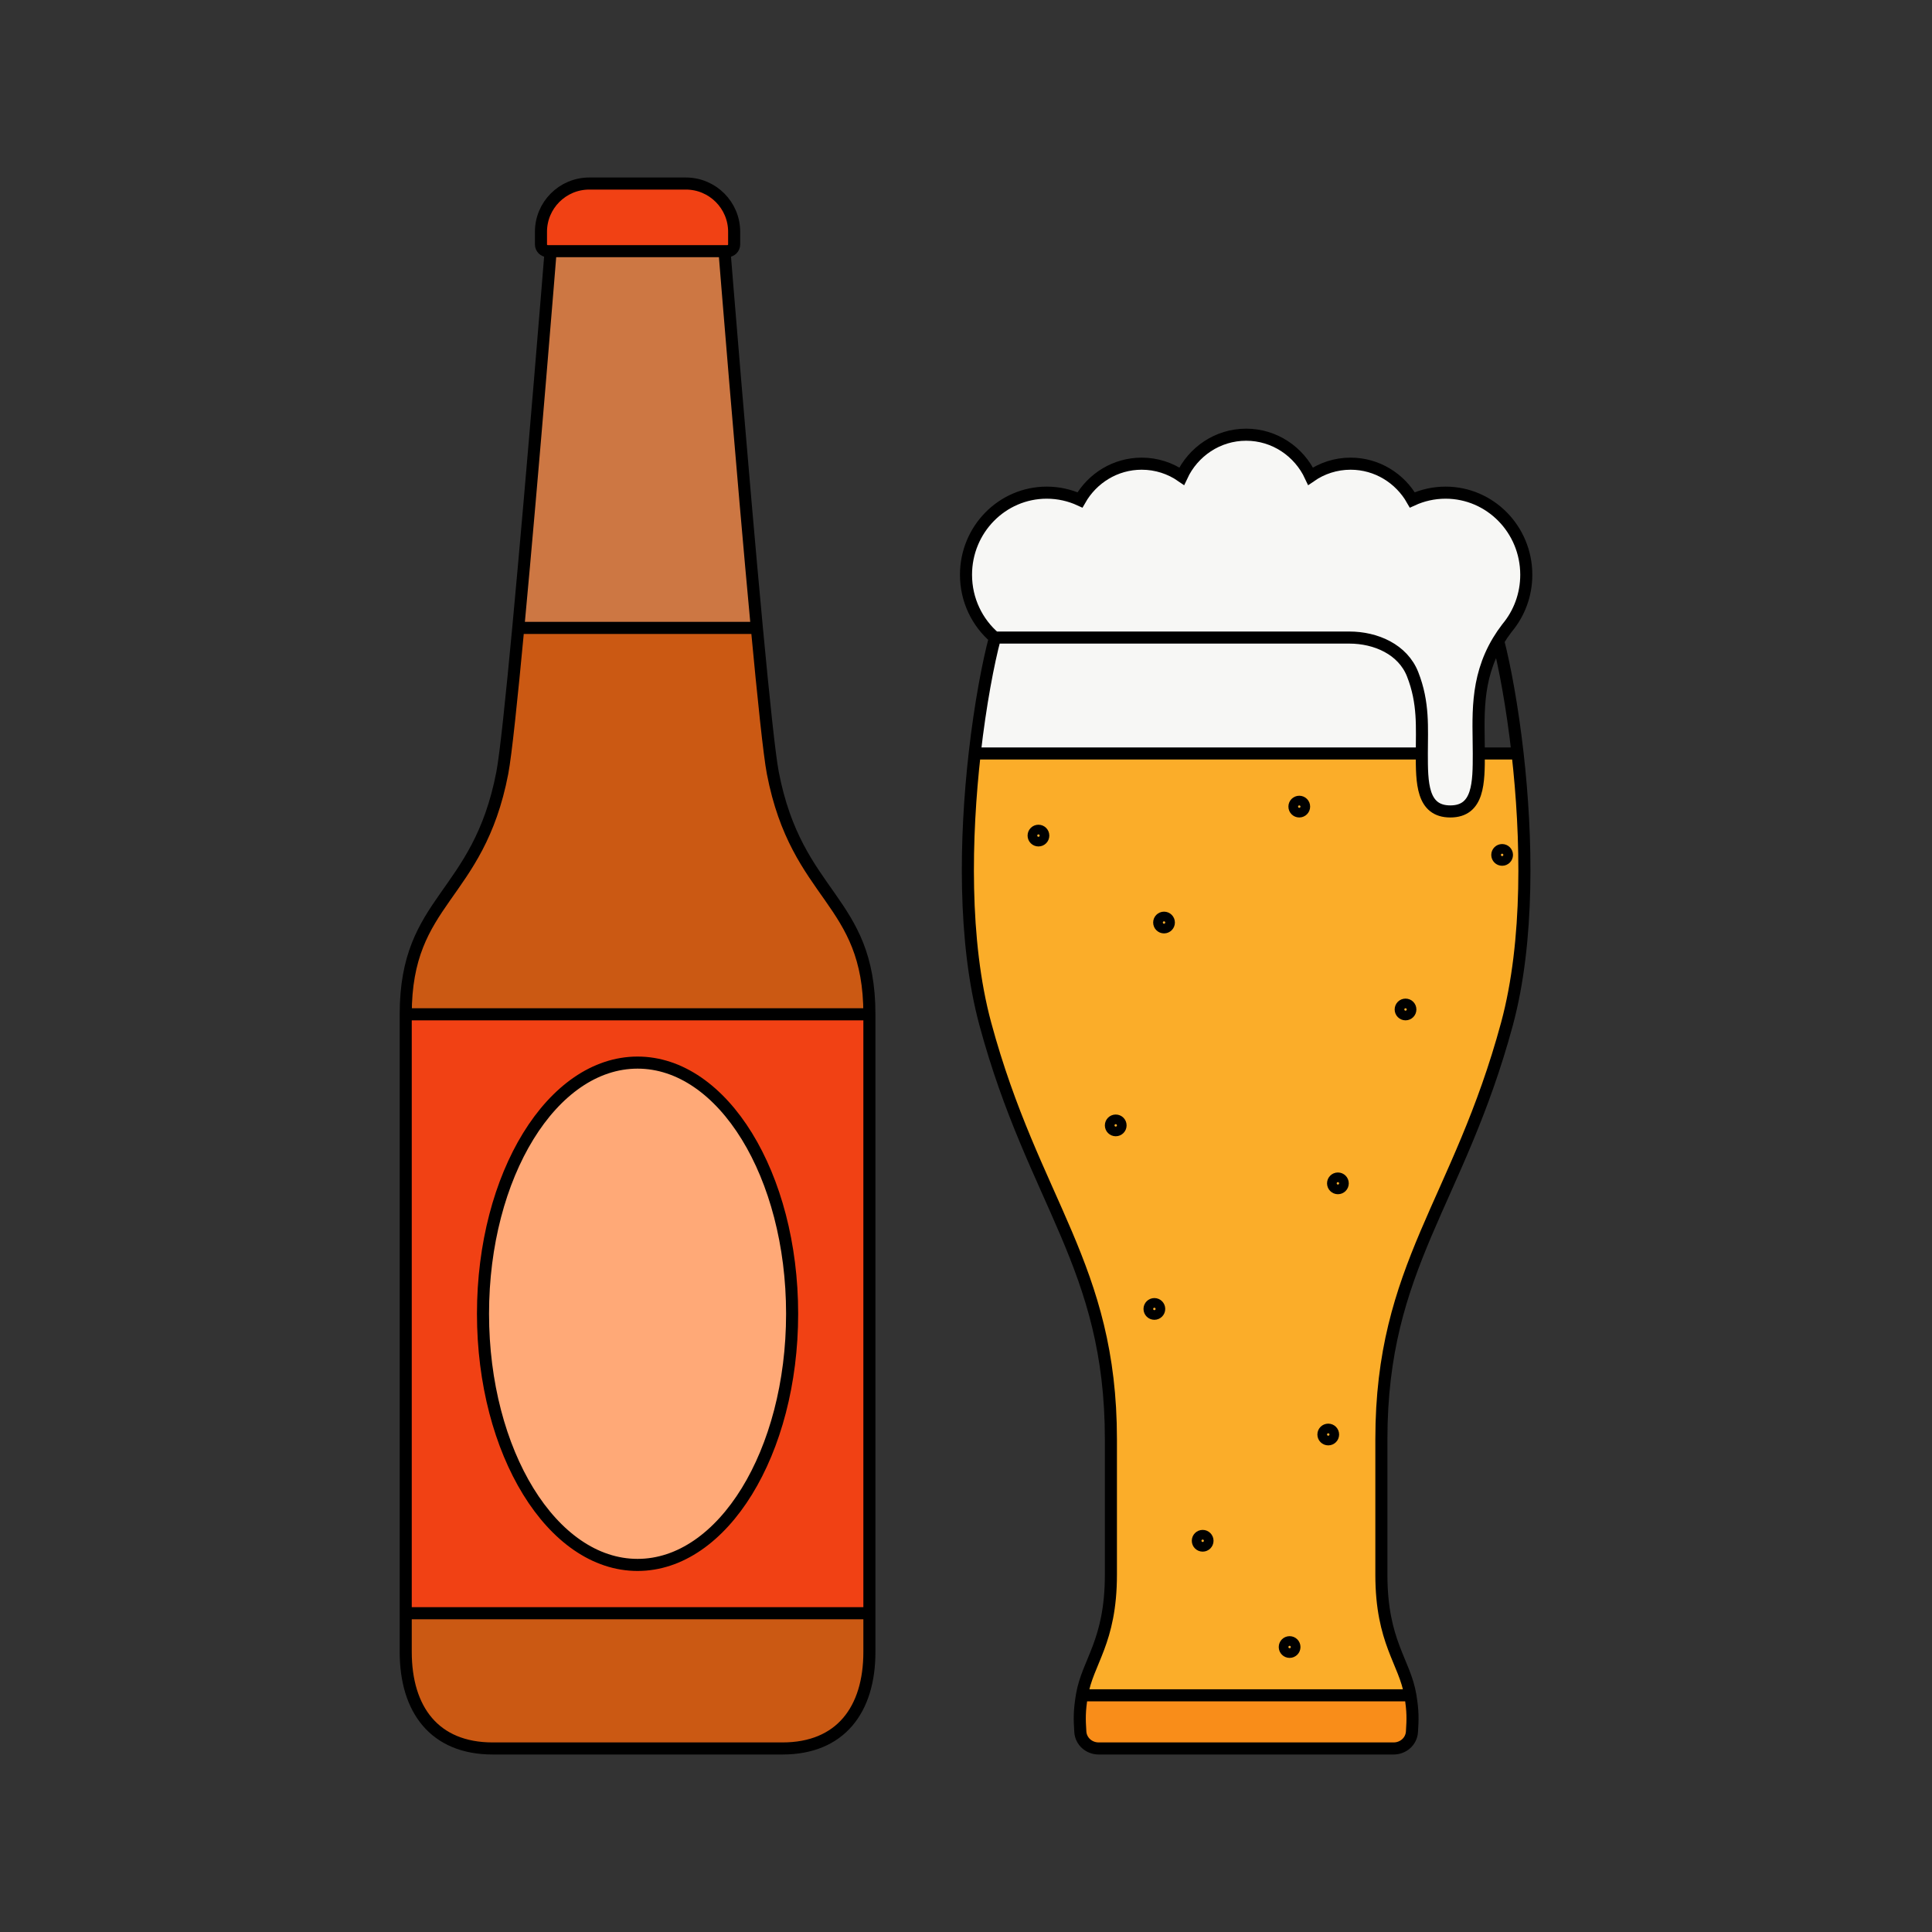 <svg width="160" height="160" viewBox="0 0 160 160" fill="none" xmlns="http://www.w3.org/2000/svg">
<rect x="0" y="0" width="160" height="160" fill="#333333" stroke="none"/>
<path fill-rule="evenodd" clip-rule="evenodd" d="M92 130.4C92 136 90.067 137.6 89.6 140.4H116.8C116.333 137.6 114.4 136 114.4 130.4L114.4 119.2C114.4 104.8 120.799 99.6 124.8 84.8C126.662 77.909 126.455 69.254 125.68 62.4H122.468C122.468 64.8 122.468 67.2 120.109 67.2C117.749 67.2 117.749 64.8 117.749 62.4H80.72C79.945 69.254 79.738 77.909 81.6 84.8C85.601 99.6 92 104.8 92 119.2L92 130.4ZM96.4 76.8C96.621 76.8 96.8 76.621 96.8 76.4C96.8 76.179 96.621 76 96.4 76C96.179 76 96 76.179 96 76.4C96 76.621 96.179 76.8 96.4 76.8ZM86 69.6C86.221 69.6 86.4 69.421 86.4 69.2C86.4 68.979 86.221 68.8 86 68.8C85.779 68.8 85.6 68.979 85.6 69.2C85.6 69.421 85.779 69.6 86 69.6ZM107.6 67.2C107.821 67.2 108 67.021 108 66.8C108 66.579 107.821 66.4 107.6 66.4C107.379 66.4 107.2 66.579 107.2 66.8C107.2 67.021 107.379 67.2 107.6 67.2ZM116.4 84C116.621 84 116.8 83.821 116.8 83.6C116.8 83.379 116.621 83.2 116.4 83.2C116.179 83.2 116 83.379 116 83.6C116 83.821 116.179 84 116.4 84ZM124.4 71.2C124.621 71.2 124.8 71.021 124.8 70.8C124.8 70.579 124.621 70.4 124.4 70.4C124.179 70.4 124 70.579 124 70.8C124 71.021 124.179 71.2 124.4 71.2ZM92.4 93.6C92.621 93.6 92.8 93.421 92.8 93.2C92.8 92.979 92.621 92.8 92.4 92.8C92.179 92.8 92 92.979 92 93.2C92 93.421 92.179 93.6 92.4 93.6ZM110.8 98.4C111.021 98.4 111.2 98.221 111.2 98C111.2 97.779 111.021 97.6 110.8 97.6C110.579 97.6 110.4 97.779 110.4 98C110.4 98.221 110.579 98.4 110.8 98.4ZM95.6 108.8C95.821 108.8 96 108.621 96 108.4C96 108.179 95.821 108 95.6 108C95.379 108 95.2 108.179 95.2 108.4C95.2 108.621 95.379 108.8 95.6 108.8ZM110 119.2C110.221 119.2 110.4 119.021 110.4 118.8C110.4 118.579 110.221 118.4 110 118.4C109.779 118.4 109.6 118.579 109.6 118.8C109.6 119.021 109.779 119.2 110 119.2ZM106.8 136.8C107.021 136.8 107.2 136.621 107.2 136.4C107.2 136.179 107.021 136 106.8 136C106.579 136 106.4 136.179 106.4 136.4C106.4 136.621 106.579 136.8 106.8 136.8ZM99.6 128C99.821 128 100 127.821 100 127.6C100 127.379 99.821 127.2 99.6 127.2C99.379 127.2 99.2 127.379 99.2 127.6C99.2 127.821 99.379 128 99.6 128Z" fill="#FBAD29"/>
<path d="M110.4 118.8C110.4 119.021 110.221 119.2 110 119.2C109.779 119.2 109.6 119.021 109.6 118.8C109.6 118.579 109.779 118.4 110 118.4C110.221 118.4 110.4 118.579 110.4 118.8Z" fill="#FBAD29"/>
<path d="M100 127.6C100 127.821 99.821 128 99.6 128C99.379 128 99.2 127.821 99.2 127.6C99.2 127.379 99.379 127.2 99.6 127.2C99.821 127.2 100 127.379 100 127.6Z" fill="#FBAD29"/>
<path d="M107.2 136.4C107.2 136.621 107.021 136.8 106.8 136.8C106.579 136.8 106.4 136.621 106.4 136.4C106.4 136.179 106.579 136 106.8 136C107.021 136 107.2 136.179 107.2 136.4Z" fill="#FBAD29"/>
<path d="M96 108.4C96 108.621 95.821 108.8 95.6 108.8C95.379 108.8 95.2 108.621 95.2 108.4C95.2 108.179 95.379 108 95.6 108C95.821 108 96 108.179 96 108.4Z" fill="#FBAD29"/>
<path d="M111.2 98C111.2 98.221 111.021 98.4 110.8 98.4C110.579 98.4 110.4 98.221 110.4 98C110.4 97.779 110.579 97.6 110.8 97.6C111.021 97.6 111.2 97.779 111.2 98Z" fill="#FBAD29"/>
<path d="M92.8 93.2C92.8 93.421 92.621 93.6 92.4 93.6C92.179 93.6 92 93.421 92 93.2C92 92.979 92.179 92.8 92.4 92.8C92.621 92.8 92.8 92.979 92.8 93.2Z" fill="#FBAD29"/>
<path d="M96.8 76.4C96.8 76.621 96.621 76.8 96.4 76.8C96.179 76.8 96 76.621 96 76.4C96 76.179 96.179 76 96.4 76C96.621 76 96.8 76.179 96.8 76.4Z" fill="#FBAD29"/>
<path d="M116.8 83.6C116.8 83.821 116.621 84 116.4 84C116.179 84 116 83.821 116 83.6C116 83.379 116.179 83.2 116.4 83.2C116.621 83.2 116.8 83.379 116.8 83.6Z" fill="#FBAD29"/>
<path d="M124.8 70.8C124.8 71.021 124.621 71.2 124.4 71.2C124.179 71.2 124 71.021 124 70.8C124 70.579 124.179 70.4 124.4 70.4C124.621 70.4 124.8 70.579 124.8 70.8Z" fill="#FBAD29"/>
<path d="M86.4 69.2C86.4 69.421 86.221 69.6 86 69.6C85.779 69.6 85.6 69.421 85.6 69.2C85.6 68.979 85.779 68.8 86 68.8C86.221 68.8 86.4 68.979 86.4 69.2Z" fill="#FBAD29"/>
<path d="M108 66.8C108 67.021 107.821 67.2 107.6 67.2C107.379 67.2 107.2 67.021 107.2 66.8C107.2 66.579 107.379 66.4 107.6 66.4C107.821 66.4 108 66.579 108 66.8Z" fill="#FBAD29"/>
<path d="M89.6 140.4C89.378 141.733 89.402 142.389 89.468 143.42C89.519 144.214 90.192 144.8 90.988 144.8H115.413C116.209 144.8 116.881 144.214 116.932 143.42C116.998 142.389 117.022 141.733 116.8 140.4H89.6Z" fill="#F98D19"/>
<path d="M116.987 55.838C116.178 53.783 113.951 52.8 111.743 52.8H82.4L82.396 52.816C81.848 54.864 81.183 58.311 80.72 62.4H117.749C117.749 60.26 117.925 58.218 116.987 55.838Z" fill="#F7F7F5"/>
<path d="M86.685 40.8C82.993 40.8 80 43.845 80 47.6C80 49.695 80.931 51.569 82.396 52.816L82.4 52.8H111.743C113.951 52.8 116.178 53.783 116.987 55.838C117.925 58.218 117.749 60.26 117.749 62.4C117.749 64.8 117.749 67.2 120.109 67.2C122.468 67.2 122.468 64.8 122.468 62.4C122.468 59.52 122.125 56.317 124.074 53.08C124.29 52.721 124.535 52.36 124.812 52C125.803 50.814 126.4 49.278 126.4 47.6C126.4 43.845 123.407 40.8 119.715 40.8C118.734 40.8 117.801 41.016 116.961 41.402C115.942 39.608 114.035 38.4 111.851 38.4C110.621 38.4 109.48 38.783 108.535 39.438C107.59 37.406 105.556 36 103.2 36C100.844 36 98.81 37.406 97.865 39.438C96.92 38.783 95.779 38.4 94.549 38.4C92.365 38.4 90.458 39.608 89.439 41.402C88.599 41.016 87.667 40.8 86.685 40.8Z" fill="#F7F7F5"/>
<path d="M33.6 136.8C33.6 141.6 36 144.8 40.8 144.8H64.8C69.6 144.8 72 141.6 72 136.8L72 133.6H33.6L33.6 136.8Z" fill="#CB5913"/>
<path d="M41.6 64C39.6 74.4 33.6 74.4 33.6 84H72C72 74.4 66 74.4 64 64C63.717 62.527 63.224 57.809 62.679 52H42.921C42.376 57.809 41.883 62.527 41.6 64Z" fill="#CB5913"/>
<path d="M45.6 20.8C45.6 20.8 44.132 39.091 42.921 52H62.679C61.469 39.091 60 20.8 60 20.8H45.6Z" fill="#CD7743"/>
<path d="M44.8 19.2V20.24C44.8 20.549 45.051 20.8 45.36 20.8H45.6H60H60.24C60.549 20.8 60.8 20.549 60.8 20.24V19.2C60.8 16.991 59.009 15.2 56.8 15.2H48.8C46.591 15.2 44.8 16.991 44.8 19.2Z" fill="#F14114"/>
<path d="M52.8 129.6C45.731 129.6 40 120.288 40 108.8C40 97.313 45.731 88 52.8 88C59.869 88 65.6 97.313 65.6 108.8C65.6 120.288 59.869 129.6 52.8 129.6Z" fill="#FFA977"/>
<path fill-rule="evenodd" clip-rule="evenodd" d="M33.6 84L33.6 117.158L33.6 133.6H72L72 115.93L72 84H33.6ZM40 108.8C40 120.288 45.731 129.6 52.8 129.6C59.869 129.6 65.6 120.288 65.6 108.8C65.6 97.313 59.869 88 52.8 88C45.731 88 40 97.313 40 108.8Z" fill="#F14114"/>
<path d="M45.6 20.8H45.36C45.051 20.8 44.8 20.549 44.8 20.24V19.2C44.8 16.991 46.591 15.2 48.8 15.2H56.8C59.009 15.2 60.8 16.991 60.8 19.2V20.24C60.8 20.549 60.549 20.8 60.24 20.8H60M45.6 20.8C45.6 20.8 44.132 39.091 42.921 52M45.6 20.8H60M33.6 84C33.6 74.4 39.6 74.4 41.6 64C41.883 62.527 42.376 57.809 42.921 52M33.6 84C33.6 89.606 33.6 103.382 33.6 117.158M33.6 84H72M33.6 84L33.6 117.158M33.6 117.158L33.6 133.6M33.6 133.6L33.6 136.8C33.6 141.6 36 144.8 40.8 144.8H64.8C69.6 144.8 72 141.6 72 136.8L72 133.6M33.6 133.6H72M60 20.8C60 20.8 61.469 39.091 62.679 52M72 84C72 74.4 66 74.4 64 64C63.717 62.527 63.224 57.809 62.679 52M72 84C72 89.44 72 102.571 72 115.93M72 84L72 115.93M72 115.93L72 133.6M42.921 52H62.679M89.6 140.4C89.378 141.733 89.402 142.389 89.468 143.42C89.519 144.214 90.192 144.8 90.988 144.8H115.413C116.209 144.8 116.881 144.214 116.932 143.42C116.998 142.389 117.022 141.733 116.8 140.4M89.6 140.4C90.067 137.6 92 136 92 130.4L92 119.2C92 104.8 85.601 99.6 81.6 84.8C79.738 77.909 79.945 69.254 80.72 62.4M89.6 140.4H116.8M80.72 62.4C81.183 58.311 81.848 54.864 82.396 52.816M80.72 62.4H117.749M116.8 140.4C116.333 137.6 114.4 136 114.4 130.4L114.4 119.2C114.4 104.8 120.799 99.6 124.8 84.8C126.662 77.909 126.455 69.254 125.68 62.4M125.68 62.4C125.237 58.482 124.608 55.154 124.074 53.08M125.68 62.4H122.468M117.749 62.4C117.749 64.8 117.749 67.2 120.109 67.2C122.468 67.2 122.468 64.8 122.468 62.4M117.749 62.4C117.749 60.26 117.925 58.218 116.987 55.838C116.178 53.783 113.951 52.8 111.743 52.8H82.4L82.396 52.816M122.468 62.4C122.468 59.52 122.125 56.317 124.074 53.08M124.074 53.08C124.29 52.721 124.535 52.36 124.812 52C125.803 50.814 126.4 49.278 126.4 47.6C126.4 43.845 123.407 40.8 119.715 40.8C118.734 40.8 117.801 41.016 116.961 41.402C115.942 39.608 114.035 38.4 111.851 38.4C110.621 38.4 109.48 38.783 108.535 39.438C107.59 37.406 105.556 36 103.2 36C100.844 36 98.81 37.406 97.865 39.438C96.92 38.783 95.779 38.4 94.549 38.4C92.365 38.4 90.458 39.608 89.439 41.402C88.599 41.016 87.667 40.8 86.685 40.8C82.993 40.8 80 43.845 80 47.6C80 49.695 80.931 51.569 82.396 52.816M52.8 129.6C45.731 129.6 40 120.288 40 108.8C40 97.313 45.731 88 52.8 88C59.869 88 65.6 97.313 65.6 108.8C65.6 120.288 59.869 129.6 52.8 129.6ZM96.8 76.4C96.8 76.621 96.621 76.8 96.4 76.8C96.179 76.8 96 76.621 96 76.4C96 76.179 96.179 76 96.4 76C96.621 76 96.8 76.179 96.8 76.4ZM86.4 69.2C86.4 69.421 86.221 69.6 86 69.6C85.779 69.6 85.6 69.421 85.6 69.2C85.6 68.979 85.779 68.8 86 68.8C86.221 68.8 86.4 68.979 86.4 69.2ZM108 66.8C108 67.021 107.821 67.2 107.6 67.2C107.379 67.2 107.2 67.021 107.2 66.8C107.2 66.579 107.379 66.4 107.6 66.4C107.821 66.4 108 66.579 108 66.8ZM116.8 83.6C116.8 83.821 116.621 84 116.4 84C116.179 84 116 83.821 116 83.6C116 83.379 116.179 83.2 116.4 83.2C116.621 83.2 116.8 83.379 116.8 83.6ZM124.8 70.8C124.8 71.021 124.621 71.2 124.4 71.2C124.179 71.2 124 71.021 124 70.8C124 70.579 124.179 70.4 124.4 70.4C124.621 70.4 124.8 70.579 124.8 70.8ZM92.8 93.2C92.8 93.421 92.621 93.6 92.4 93.6C92.179 93.6 92 93.421 92 93.2C92 92.979 92.179 92.8 92.4 92.8C92.621 92.8 92.8 92.979 92.8 93.2ZM111.2 98C111.2 98.221 111.021 98.4 110.8 98.4C110.579 98.4 110.4 98.221 110.4 98C110.4 97.779 110.579 97.6 110.8 97.6C111.021 97.6 111.2 97.779 111.2 98ZM96 108.4C96 108.621 95.821 108.8 95.6 108.8C95.379 108.8 95.2 108.621 95.2 108.4C95.2 108.179 95.379 108 95.6 108C95.821 108 96 108.179 96 108.4ZM110.4 118.8C110.4 119.021 110.221 119.2 110 119.2C109.779 119.2 109.6 119.021 109.6 118.8C109.6 118.579 109.779 118.4 110 118.4C110.221 118.4 110.4 118.579 110.4 118.8ZM107.2 136.4C107.2 136.621 107.021 136.8 106.8 136.8C106.579 136.8 106.4 136.621 106.4 136.4C106.4 136.179 106.579 136 106.8 136C107.021 136 107.2 136.179 107.2 136.4ZM100 127.6C100 127.821 99.821 128 99.6 128C99.379 128 99.2 127.821 99.2 127.6C99.2 127.379 99.379 127.2 99.6 127.2C99.821 127.2 100 127.379 100 127.6Z" stroke="black"/>
</svg>

